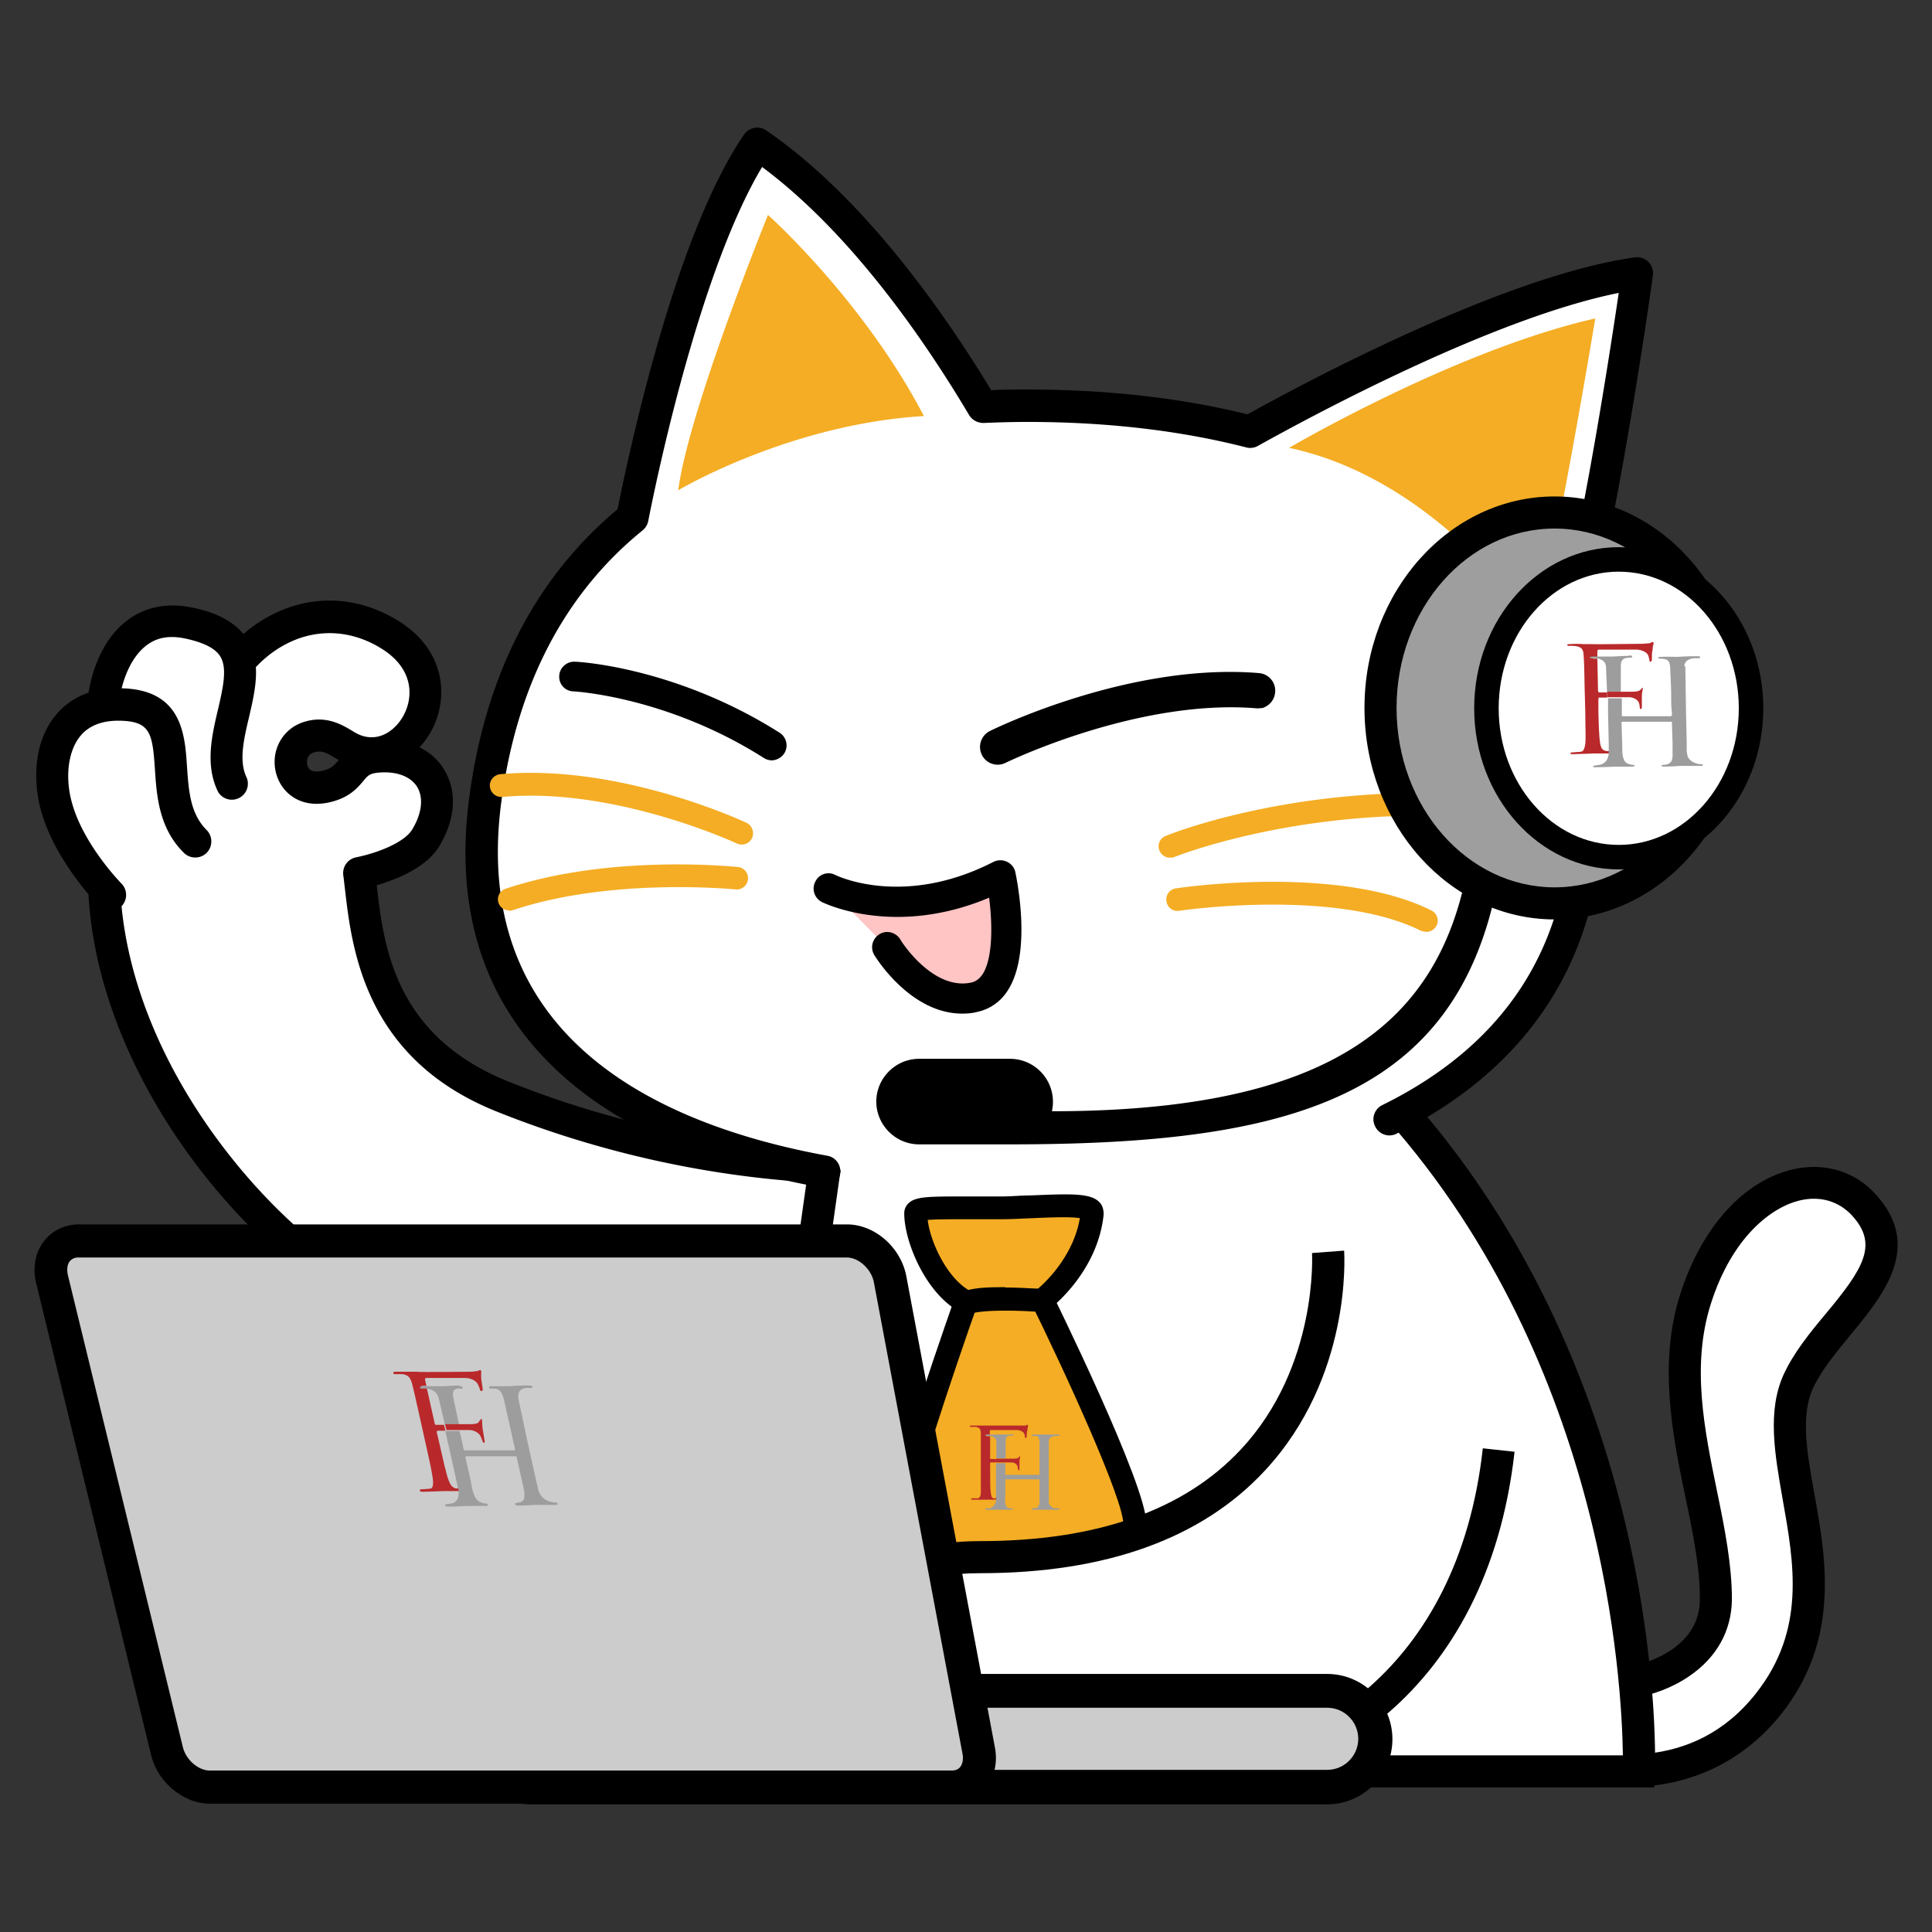 <svg id="_圖層_1" xmlns="http://www.w3.org/2000/svg" version="1.1" viewBox="0 0 56 56"><rect x="0" y="0" width="56" height="56" fill="#333333" stroke="none"/><defs><style>.st0{fill:#f4ad24}.st1{fill:#b9292b}.st2{fill:#fff}.st3{fill:#9d9d9e}.st5{fill:#ccc}</style></defs><path class="st2" d="M26.06 33.8s-5.24.48-11.48-2.02c-3.88-1.55-3.94-4.82-4.16-6.48.33-.07 1.55-.36 1.94-1.03.78-1.34.03-2.5-1.48-2.34-.8.09-.58.7-1.49.88-1.08.21-1.27-1.13-.48-1.42.6-.23.99.18 1.29.32 1.65.75 3.21-1.93 1.19-3.26-2.03-1.34-4.47-.19-5.29 2.24 0 0-3.19.13-3.08 4.87.13 5.79 5.37 11.84 9.86 13.05 5.74 1.55 12.56 1.24 12.56 1.24"/><path d="M24.01 40.34c.89 0 1.43-.02 1.45-.02.26 0 .46-.23.44-.49a.45.45 0 0 0-.49-.44c-.07 0-6.82.29-12.42-1.23-2.11-.57-4.47-2.31-6.32-4.65-2-2.53-3.13-5.36-3.19-7.96-.09-4.19 2.53-4.39 2.64-4.39.19-.01.36-.14.42-.32.38-1.15 1.17-2 2.14-2.34.81-.28 1.68-.16 2.44.34.88.58.86 1.39.57 1.91-.25.45-.75.79-1.31.53-.04-.02-.1-.05-.16-.09-.3-.18-.8-.49-1.48-.24-.59.22-.91.86-.73 1.49.15.52.66.98 1.47.83.62-.12.87-.42 1.05-.63.13-.16.18-.21.39-.24.54-.06.96.09 1.16.39.2.31.16.77-.13 1.25-.22.37-.98.68-1.63.81-.24.05-.4.27-.37.52.02.13.03.26.05.41.2 1.72.57 4.91 4.4 6.44 6.27 2.51 11.47 2.07 11.69 2.05.26-.02.44-.25.42-.51s-.25-.45-.51-.42c-.05 0-5.21.44-11.26-1.99-3.32-1.33-3.62-3.95-3.82-5.69.6-.18 1.46-.52 1.83-1.16.47-.8.5-1.61.1-2.23-.17-.27-.41-.47-.69-.61.13-.14.24-.29.34-.47.5-.91.44-2.28-.87-3.14-1.01-.66-2.17-.82-3.26-.44-1.17.41-2.12 1.37-2.62 2.66-.89.19-3.3 1.09-3.2 5.29.13 6.08 5.59 12.25 10.2 13.49 4.15 1.12 8.91 1.28 11.25 1.28h.01ZM9.82 22.03c-.14.16-.22.26-.51.32-.22.04-.36-.01-.4-.17-.03-.11-.01-.3.16-.36.24-.09.4 0 .66.16.03.02.06.03.09.05Z"/><path class="st2" d="M3.87 24.17s-.84-1.5-.92-3.04c-.07-1.55.66-3.44 2.46-3.09 3.03.59.51 3.07 1.32 4.69"/><path d="M3.87 24.64a.465.465 0 0 0 .41-.69c0-.01-.79-1.43-.86-2.84-.05-.99.25-1.91.76-2.35.31-.27.68-.35 1.15-.26.54.11.9.28 1.05.52.22.34.08.93-.06 1.54-.18.76-.38 1.62 0 2.39a.464.464 0 0 0 .83-.41c-.23-.47-.09-1.09.07-1.76.18-.78.37-1.59-.06-2.26-.3-.46-.84-.77-1.65-.92-.74-.14-1.41.02-1.93.47-.87.75-1.13 2.09-1.08 3.1.08 1.64.94 3.18.97 3.25.09.15.24.24.41.24v-.02Z"/><path class="st2" d="M3.19 25.94s-1.14-1.16-1.53-2.48c-.39-1.32-.03-3.06 1.84-3.02 2.35.04.76 2.57 2.17 3.97"/><path d="M3.19 26.41c.12 0 .24-.04.33-.14a.47.47 0 0 0 0-.66c-.01-.01-1.07-1.09-1.42-2.29-.22-.74-.14-1.5.2-1.95.25-.33.65-.49 1.18-.48.87.02.94.35 1.01 1.4.05.76.11 1.71.84 2.43.18.18.48.18.66 0s.18-.48 0-.66c-.48-.48-.52-1.14-.57-1.84-.06-.94-.15-2.24-1.92-2.27-1.05-.03-1.64.45-1.94.85-.62.81-.59 1.97-.35 2.77.42 1.42 1.6 2.63 1.65 2.68.09.09.21.14.33.14v.02Z"/><path class="st2" d="M46.09 48.72c.97.37 3.62-.27 3.64-2.34.03-2.53-1.55-5.68-.59-8.71 1.03-3.25 3.61-4.12 4.88-2.74 1.64 1.79-1.07 3.3-1.9 5.12-1.05 2.3 1.78 5.99-.85 9.33-2.3 2.91-5.8 1.76-6.48 1.54"/><path d="M47.17 51.8c1.8 0 3.36-.73 4.47-2.13 1.7-2.16 1.29-4.49.95-6.37-.22-1.22-.4-2.27-.04-3.06.24-.52.67-1.04 1.09-1.55.94-1.14 2.12-2.56.72-4.08-.6-.66-1.47-.92-2.37-.72-1.44.32-2.67 1.68-3.29 3.63-.64 2.02-.22 4.09.16 5.91.22 1.05.42 2.04.41 2.93 0 .6-.28 1.09-.82 1.46-.78.53-1.79.61-2.19.45l-.33.87c.71.27 2.04.13 3.04-.56.79-.54 1.22-1.31 1.23-2.22 0-.99-.2-2.02-.43-3.13-.37-1.8-.75-3.65-.18-5.44.61-1.92 1.75-2.81 2.6-3 .58-.13 1.11.03 1.49.44.76.83.36 1.51-.76 2.85-.46.55-.93 1.13-1.22 1.76-.48 1.06-.26 2.3-.03 3.61.33 1.86.68 3.79-.77 5.63-1.83 2.33-4.53 1.87-5.97 1.38l-.29.88c.88.29 1.73.44 2.53.44v.02Z"/><path class="st2" d="M40.57 32.15c-4.62-5.23-15.88-3.98-16.68 1.8-1.24 9-2.97 17.39-2.97 17.39H47.5s.43-10.87-6.93-19.19Z"/><path d="M20.35 51.81h27.6l.02-.45c0-.11.1-2.82-.72-6.59-.75-3.48-2.46-8.55-6.33-12.92-3.07-3.47-8.58-4.1-12.44-2.93-2.9.88-4.74 2.69-5.05 4.97-1.22 8.88-2.95 17.27-2.96 17.36l-.11.56h-.01Zm26.69-.93H21.49c.4-2.03 1.81-9.26 2.86-16.86.26-1.9 1.87-3.44 4.4-4.21 3.49-1.06 8.69-.49 11.47 2.65 6.31 7.13 6.79 16.3 6.82 18.41Z"/><path class="st0" d="m30 37.24-1.85.09s-2.11 5.94-2.11 6.86 2.79 3.23 3.66 3.23 3.2-2.17 3.2-3.25-2.9-6.93-2.9-6.93Z"/><path d="M29.7 47.75c1.06 0 3.53-2.31 3.53-3.58 0-1.13-2.63-6.47-2.93-7.08l-.1-.2-2.3.11-.08.21c-.22.61-2.13 6.02-2.13 6.97 0 1.12 2.94 3.57 4 3.57h.01Zm.1-10.16c1.11 2.25 2.76 5.87 2.76 6.58 0 .86-2.16 2.91-2.86 2.91-.75 0-3.33-2.25-3.33-2.9 0-.61 1.21-4.24 2.02-6.53l1.41-.07Z"/><path class="st0" d="M26.54 35.17c0 .78.62 2.17 1.49 2.58.31-.09.75-.1 1.14-.1.55 0 1.03.04 1.03.04s1.3-.97 1.46-2.52c.03-.34-1.35-.18-2.64-.16-1.29.03-2.48-.08-2.48.16Z"/><path d="m28 38.11.12-.03c.28-.08.71-.09 1.05-.09.53 0 .99.04 1 .04h.13l.1-.07c.06-.04 1.42-1.08 1.59-2.76 0-.13-.03-.26-.12-.35-.25-.27-.83-.25-1.99-.2-.28 0-.57.03-.86.03h-1.06c-1.05 0-1.42 0-1.63.2a.4.4 0 0 0-.12.29c0 .85.66 2.4 1.68 2.89l.11.05Zm1.14-.8c-.35 0-.74 0-1.07.08-.62-.37-1.1-1.37-1.18-2.03.24-.02.68-.02 1.06-.02h1.08c.29 0 .59-.02.88-.03.48-.02 1.11-.05 1.39 0-.18 1.06-.94 1.81-1.21 2.04-.18 0-.53-.03-.91-.03h-.04Z"/><path class="st1" d="M28.85 43.44c-.1 0-.12-.07-.13-.16-.02-.12-.02-.35-.02-.62v-.24s0-.03.02-.03h.15v-.1h-.15s-.02 0-.02-.02v-.64h-.08s-.03 0-.03-.02.02-.02.05-.02h.05v-.11s0-.03.03-.03h.74c.13 0 .2.06.22.09.02.04.03.09.03.11s0 .03.02.03.02-.02.03-.03c0-.03 0-.16.02-.19 0-.08.02-.11.02-.13 0 0 0-.03-.02-.03s-.03 0-.04.02h-1.58s-.05 0-.05.02c0 0 0 .02.03.02h.15c.11.02.13.07.14.16v1.75c0 .08-.03.15-.09.16h-.18l-.02.02s.02.02.05.02h.71v-.05h-.06Z"/><path class="st3" d="M29.32 41.58h-.71s-.05 0-.05.02c0 0 0 .02.03.02h.11c.11.02.17.07.18.16v.49h.27v-.5c0-.1.03-.15.12-.16h.08s.03 0 .03-.02-.02-.02-.05-.02h-.01Z"/><path class="st1" d="M29.58 42.2s-.02 0-.04.03c-.03.04-.07.05-.15.05h-.52v.11h.45c.1 0 .15.06.17.1 0 .03.02.07.02.1 0 0 0 .03.02.03s.02-.03.02-.05v-.19c0-.09.02-.14.02-.16 0 0 0-.02-.02-.02h.02Z"/><path class="st3" d="M30.4 41.78c0-.1.07-.14.18-.16h.11s.03 0 .02-.02c0-.02-.02-.02-.05-.02h-.71s-.05 0-.05.02c0 0 0 .02.03.02h.08c.09 0 .11.06.12.16v.95s0 .02-.02.02h-.97v-.34h-.27v1.06s0 .07-.02.09c-.02.09-.11.15-.18.16h-.1l-.02.02s.02.02.05.02h.71s.05 0 .05-.02c0 0 0-.02-.03-.02h-.07c-.1-.02-.11-.09-.12-.15-.02-.07 0-.16 0-.26v-.41s0-.02.02-.02h.97v.69c-.02.08-.03.13-.13.15h-.07s-.03 0-.03.02c0 0 .02.02.05.02h.71s.05 0 .05-.02c0 0 0-.02-.03-.02h-.1c-.06 0-.15-.06-.18-.16v-1.75Z"/><path class="st2" d="M38.47 36.28s.62 8.85-10.08 8.85c-6.05 0-4.34 6.21-2.17 6.21h8.61c2.86 0 7.83-2.33 8.6-9.31"/><path d="M26.22 51.81h8.61c3.21 0 8.27-2.59 9.07-9.73l-.92-.1c-.72 6.53-5.27 8.9-8.14 8.9h-8.61c-.69 0-1.53-1.16-1.53-2.51 0-.83.36-2.77 3.71-2.77 3.64 0 6.42-1 8.25-2.97 2.52-2.71 2.31-6.23 2.3-6.38l-.93.07s.19 3.28-2.06 5.69c-1.65 1.77-4.19 2.66-7.56 2.66-1.55 0-2.75.38-3.57 1.15-.69.64-1.07 1.55-1.07 2.56 0 1.83 1.15 3.44 2.46 3.44Z"/><path class="st2" d="M40.29 32.44c3.5-1.72 5.72-4.64 5.72-9.07 0-1.38-.26-2.71-.77-3.94 1.11-3.47 2.23-11.51 2.23-11.51-3.71.51-9.43 3.58-11.23 4.59-1.89-.48-4.04-.75-6.46-.75-.44 0-.87.01-1.28.03-1.65-2.77-3.9-5.82-6.53-7.62-1.9 2.79-3.23 8.83-3.63 10.84-2.56 2.07-3.84 4.97-4.26 8.18-.85 6.39 3.58 9.63 9.82 10.77"/><path d="M23.89 34.42c.22 0 .42-.16.46-.38.05-.25-.12-.5-.37-.54-4.81-.88-10.36-3.37-9.45-10.25.45-3.39 1.83-6.04 4.1-7.88a.47.47 0 0 0 .16-.27c.34-1.73 1.57-7.37 3.3-10.26 2.54 1.89 4.65 4.92 6 7.19.09.15.25.23.42.23.48-.02.88-.03 1.27-.03 2.31 0 4.44.25 6.35.74.11.03.24.01.34-.05 1.58-.88 6.81-3.7 10.45-4.43-.29 1.96-1.21 7.96-2.12 10.8a.58.58 0 0 0 0 .32c.49 1.17.73 2.44.73 3.77 0 3.95-1.83 6.86-5.46 8.65-.23.11-.33.39-.21.62.11.23.39.33.62.21 3.91-1.93 5.98-5.21 5.98-9.49 0-1.39-.25-2.72-.74-3.97 1.09-3.55 2.15-11.1 2.19-11.42a.47.47 0 0 0-.13-.39.47.47 0 0 0-.39-.13c-3.69.51-9.34 3.5-11.23 4.55-1.94-.48-4.09-.72-6.4-.72-.32 0-.65 0-1.03.02-1.48-2.44-3.77-5.64-6.52-7.53-.1-.07-.23-.1-.35-.07-.12.02-.23.09-.3.2-1.87 2.74-3.16 8.38-3.66 10.85-2.38 1.99-3.83 4.8-4.3 8.37-.42 3.17.38 5.78 2.39 7.75 1.75 1.72 4.38 2.92 7.81 3.54h.08Z"/><path d="M22.39 22.04c-.09 0-.17-.02-.25-.07-2.8-1.78-5.49-1.93-5.52-1.93a.421.421 0 0 1-.41-.45c.01-.24.22-.42.45-.41.12 0 2.94.16 5.94 2.06.2.13.26.4.13.6-.08.12-.21.19-.35.2ZM36.58 20.52s-.11.02-.17.01c-3.43-.28-7.22 1.56-7.26 1.58-.26.13-.57.02-.69-.23a.517.517 0 0 1 .23-.69c.16-.08 4.08-1.99 7.8-1.68.28.02.5.27.47.56-.02.23-.18.4-.39.46Z"/><path class="st0" d="M37.35 12.99s4.83-2.84 8.89-3.76c0 0-1.23 7.44-1.76 8.89 0 0-2.76-4.22-7.12-5.14h-.01ZM19.66 14.21s3.22-1.92 7.12-2.15c-1.76-3.37-4.52-5.83-4.52-5.83s-2.3 5.67-2.6 7.97ZM33.91 24.86c-.13 0-.25-.08-.3-.2a.32.32 0 0 1 .18-.43c.12-.05 3.1-1.25 7.48-1.25.18 0 .33.15.33.33s-.15.33-.33.33c-4.24 0-7.2 1.19-7.23 1.2-.04.02-.08.02-.12.02h-.01ZM41.34 27.01s-.1-.01-.15-.03c-2.48-1.24-6.96-.59-7.01-.58-.18.03-.35-.1-.37-.28-.03-.18.1-.35.28-.37.19-.03 4.73-.69 7.4.64.16.08.23.28.15.44-.06.11-.17.18-.29.18h-.01ZM21.5 24.48s-.09 0-.14-.03c-.04-.02-3.56-1.65-6.8-1.35a.334.334 0 0 1-.36-.3c-.02-.18.12-.34.3-.36 3.42-.31 6.99 1.34 7.14 1.41.16.08.23.27.16.44-.06.12-.17.19-.3.19ZM14.76 26.39c-.14 0-.27-.09-.31-.22-.06-.17.04-.36.21-.41 3.02-1.01 6.58-.64 6.73-.63a.326.326 0 1 1-.07.65c-.04 0-3.57-.36-6.45.6-.03.01-.07.02-.1.02Z"/><path d="M24.03 25.76s2.14 1.07 4.98-.38c0 0 .69 3.22-.77 3.53-1.45.31-2.53-1.46-2.53-1.46" style="fill:#ffc4c4"/><path d="M27.89 29.38c.14 0 .29-.01.44-.05.36-.08.67-.29.88-.62.7-1.08.27-3.19.22-3.43a.432.432 0 0 0-.24-.3.445.445 0 0 0-.39 0c-2.59 1.33-4.51.42-4.59.38a.423.423 0 0 0-.58.2c-.11.22-.02.48.2.59.09.04 2.11 1.02 4.84-.13.1.77.11 1.76-.19 2.22-.09.13-.19.21-.33.24-1.13.24-2.06-1.24-2.06-1.26-.13-.2-.4-.27-.6-.14a.44.44 0 0 0-.15.6c.05.08 1.05 1.7 2.55 1.7ZM42.78 22.15c0 6.21-2.41 10.06-12.29 10.06a1.246 1.246 0 0 0-1.21-1.52h-2.64c-.68 0-1.24.56-1.24 1.24s.56 1.24 1.24 1.24h2.64c9.23 0 14.42-1.71 14.42-11.02h-.93.01Z"/><path d="M45.06 26.19c2.78 0 5.04-2.54 5.04-5.67s-2.26-5.67-5.04-5.67-5.04 2.54-5.04 5.67 2.26 5.67 5.04 5.67Z" style="fill:#9e9e9e"/><path d="M45.06 15.32c-2.53 0-4.58 2.33-4.58 5.2s2.05 5.2 4.58 5.2 4.58-2.33 4.58-5.2-2.05-5.2-4.58-5.2Zm0-.93c3.04 0 5.51 2.75 5.51 6.13s-2.47 6.13-5.51 6.13-5.51-2.75-5.51-6.13 2.47-6.13 5.51-6.13Z"/><path class="st2" d="M46.92 24.84c2.12 0 3.84-1.93 3.84-4.31s-1.72-4.31-3.84-4.31-3.84 1.93-3.84 4.31 1.72 4.31 3.84 4.31Z"/><path d="M46.92 16.57c-1.92 0-3.48 1.77-3.48 3.96s1.56 3.96 3.48 3.96 3.48-1.77 3.48-3.96-1.56-3.96-3.48-3.96Zm0-.71c2.31 0 4.19 2.09 4.19 4.67s-1.88 4.67-4.19 4.67-4.19-2.09-4.19-4.67 1.88-4.67 4.19-4.67Z"/><path class="st1" d="M46.57 21.77c-.14-.02-.17-.11-.19-.23-.03-.18-.04-.51-.05-.92v-.36s0-.04.02-.04h.23v-.15h-.23s-.03-.01-.03-.04l-.02-.94h-.11s-.04 0-.04-.02.02-.03.07-.03h.08v-.16s0-.05.04-.05h1.09c.18 0 .3.09.33.14.03.05.04.13.05.16 0 .03 0 .05.03.05s.03-.02.04-.05c0-.05 0-.24.02-.28 0-.12.03-.17.03-.2 0-.02 0-.04-.03-.04s-.04.02-.07.03c-.04.01-.12.01-.21.02-.11 0-1.43.02-1.53.01h-.19c-.1-.01-.29-.01-.4 0-.05 0-.08 0-.07.03 0 .02.02.02.04.02.04 0 .18 0 .22.01.16.03.2.1.21.24s.02.25.03.92l.02.75c0 .41.02.74 0 .92-.02.12-.04.22-.13.23-.04 0-.22.02-.26.02-.03 0-.04.01-.04.02 0 .03.02.03.08.03.14 0 .56-.02.58-.02h.46v-.07h-.07Z"/><path class="st3" d="M47.21 19.01c-.14 0-.44.02-.46.02h-.6s-.07 0-.07.03c0 .02.02.02.04.02h.16c.16.03.26.1.27.24 0 .09.02.36.03.73h.4v-.74c0-.15.04-.22.17-.24.06 0 .09-.01.12-.01.02 0 .04 0 .04-.03 0-.02-.02-.03-.08-.03h-.02Z"/><path class="st1" d="M47.62 19.93s-.03.02-.05.04c-.04.06-.1.07-.22.08h-.77v.16h.67c.15.02.22.09.25.15.02.05.03.11.03.15 0 .02 0 .04.03.04s.03-.04.03-.08v-.28c0-.14.03-.21.03-.24 0-.02 0-.03-.02-.03h.01Z"/><path class="st3" d="M48.82 19.32c0-.14.1-.21.26-.24h.16s.04 0 .04-.03c0-.02-.02-.03-.08-.03h-.08c-.2 0-.5.02-.52.02s-.32-.01-.46 0c-.05 0-.08 0-.07.03 0 .02.02.02.04.02.03 0 .06 0 .12.01.13.02.17.09.18.24 0 .09.02.36.03.73v.16c0 .13 0 .26.02.41v.09l-.02.03h-1.4s-.03 0-.03-.02v-.5h-.4v.41l.02.91v.24s0 .1-.02.14c-.03.14-.16.22-.25.23-.04 0-.1.02-.14.02-.03 0-.04.01-.04.02 0 .03.02.03.08.03.14 0 .56-.02.59-.02s.2.01.46 0c.05 0 .07-.01.07-.03 0-.01 0-.02-.04-.02s-.07-.01-.11-.02c-.14-.03-.16-.13-.19-.22-.02-.1-.02-.24-.02-.38l-.02-.61s0-.02.03-.02h1.43l.02.62v.4c-.02.12-.04.18-.18.22-.04.01-.06.01-.1.01-.03 0-.04.01-.04.02 0 .02.02.03.08.03.26 0 .44-.02.46-.02h.59s.08 0 .07-.03c0-.01 0-.02-.04-.02s-.1 0-.14-.02c-.09-.02-.23-.09-.27-.23 0-.03-.02-.09-.02-.14v-.24l-.02-.91-.02-1.3h-.03Z"/><path class="st5" d="M38.47 51.8H15.36c-.77 0-1.4-.63-1.4-1.4s.62-1.4 1.4-1.4h23.11c.77 0 1.4.63 1.4 1.4s-.62 1.4-1.4 1.4Z"/><path d="M15.36 52.3h23.11c1.04 0 1.89-.85 1.89-1.89s-.85-1.89-1.89-1.89H15.36c-1.04 0-1.89.85-1.89 1.89s.85 1.89 1.89 1.89Zm23.11-2.8c.5 0 .9.41.9.9s-.4.9-.9.9H15.36c-.5 0-.9-.41-.9-.9s.4-.9.9-.9h23.11Z"/><path class="st5" d="M27.58 51.8H6.08c-.55 0-1.1-.46-1.24-1.05L1.51 37.08c-.15-.61.2-1.11.77-1.11h22.26c.57 0 1.14.5 1.25 1.11l2.57 13.67c.11.58-.24 1.05-.79 1.05h.01Z"/><path d="M6.08 52.28h21.5c.4 0 .75-.16.99-.45.25-.31.35-.73.27-1.17l-2.57-13.67c-.16-.84-.92-1.5-1.72-1.5H2.29c-.4 0-.77.17-1.01.48-.26.33-.34.78-.23 1.23l3.33 13.67c.19.79.94 1.41 1.7 1.41Zm18.47-15.83c.34 0 .71.34.78.72l2.57 13.67c.03.15 0 .29-.07.38-.06.07-.14.1-.25.1H6.08c-.33 0-.69-.31-.78-.68L1.97 36.97c-.04-.17-.02-.32.05-.41a.31.31 0 0 1 .25-.11h22.28Z"/><path class="st1" d="M13.25 43.15c-.15-.02-.2-.12-.25-.25-.07-.19-.15-.56-.25-1l-.09-.39s0-.04.02-.04h.23l-.04-.17h-.23s-.04 0-.04-.04l-.23-1.03h-.12s-.04 0-.04-.03.02-.03.07-.03h.08l-.04-.18s0-.05.03-.05h1.12c.19 0 .32.09.36.15s.07.14.08.18c0 .03.02.05.05.05s.03-.03.03-.05c0-.06-.04-.26-.04-.3-.01-.13 0-.18 0-.22 0-.02-.02-.04-.04-.04s-.03.02-.06.03c-.04 0-.12.02-.21.02-.11 0-1.46.02-1.56 0h-.61c-.05 0-.07 0-.07.04 0 .02.02.03.04.03h.23c.17.03.22.1.27.26.04.15.07.28.23 1l.18.81c.1.44.18.81.2 1 .01.13 0 .24-.08.25-.04 0-.22.02-.27.02-.03 0-.04 0-.03.03 0 .03.03.04.09.04.14 0 .57-.02.6-.02h.47v-.08h-.08Z"/><path class="st3" d="M13.32 40.16c-.15 0-.45.02-.47.02h-.61s-.07 0-.07.04c0 .02.02.03.04.03h.17c.17.03.28.1.33.26.03.1.09.39.19.8h.41c-.09-.41-.15-.7-.17-.8-.03-.16 0-.24.12-.26h.12c.02 0 .04 0 .03-.03 0-.03-.03-.04-.09-.04Z"/><path class="st1" d="M13.93 41.15s-.03.02-.04.05c-.03.06-.09.07-.2.08h-.79l.04.17h.69c.16.02.25.1.29.16.03.06.05.12.07.17 0 .02.02.04.04.04.03 0 .02-.05.01-.09 0-.03-.04-.22-.05-.31-.02-.15-.01-.23-.02-.26 0-.02-.01-.04-.03-.04v.03Z"/><path class="st3" d="M15.03 40.49c-.02-.16.06-.23.21-.26h.16s.04 0 .03-.03c0-.03-.03-.04-.09-.04h-.08c-.21 0-.51.02-.53.02h-.48c-.05 0-.08 0-.07.04 0 .02.02.03.05.03h.12c.14.02.19.1.24.26.03.1.09.39.18.79l.04.17c.03.14.06.29.1.44l.02.1s-.01.03-.02.03h-1.43s-.03 0-.04-.02l-.02-.1c-.03-.16-.07-.3-.1-.44h-.41c.03.14.06.29.1.45l.22.99c.03.15.05.22.06.26.01.06.01.11 0 .15 0 .15-.12.24-.21.25-.04 0-.1.02-.14.02-.03 0-.04 0-.03.03 0 .03.03.04.09.04.15 0 .57-.02.6-.02h.47c.05 0 .07 0 .07-.04 0 0-.02-.02-.04-.03-.04 0-.07 0-.12-.02-.15-.04-.2-.14-.24-.24-.05-.11-.07-.26-.1-.42l-.15-.66s0-.03.02-.03h1.46l.15.67c.03.13.08.35.08.43 0 .13 0 .2-.14.24-.04 0-.06 0-.1.02-.03 0-.04 0-.03.03 0 .02.03.04.09.04.27 0 .44-.02.47-.02h.6c.05 0 .08 0 .07-.04 0 0-.02-.03-.05-.03-.04 0-.1 0-.15-.02-.1-.02-.25-.1-.32-.25a.437.437 0 0 1-.05-.15c0-.04-.03-.11-.06-.26l-.22-.99-.3-1.41h.02Z"/></svg>